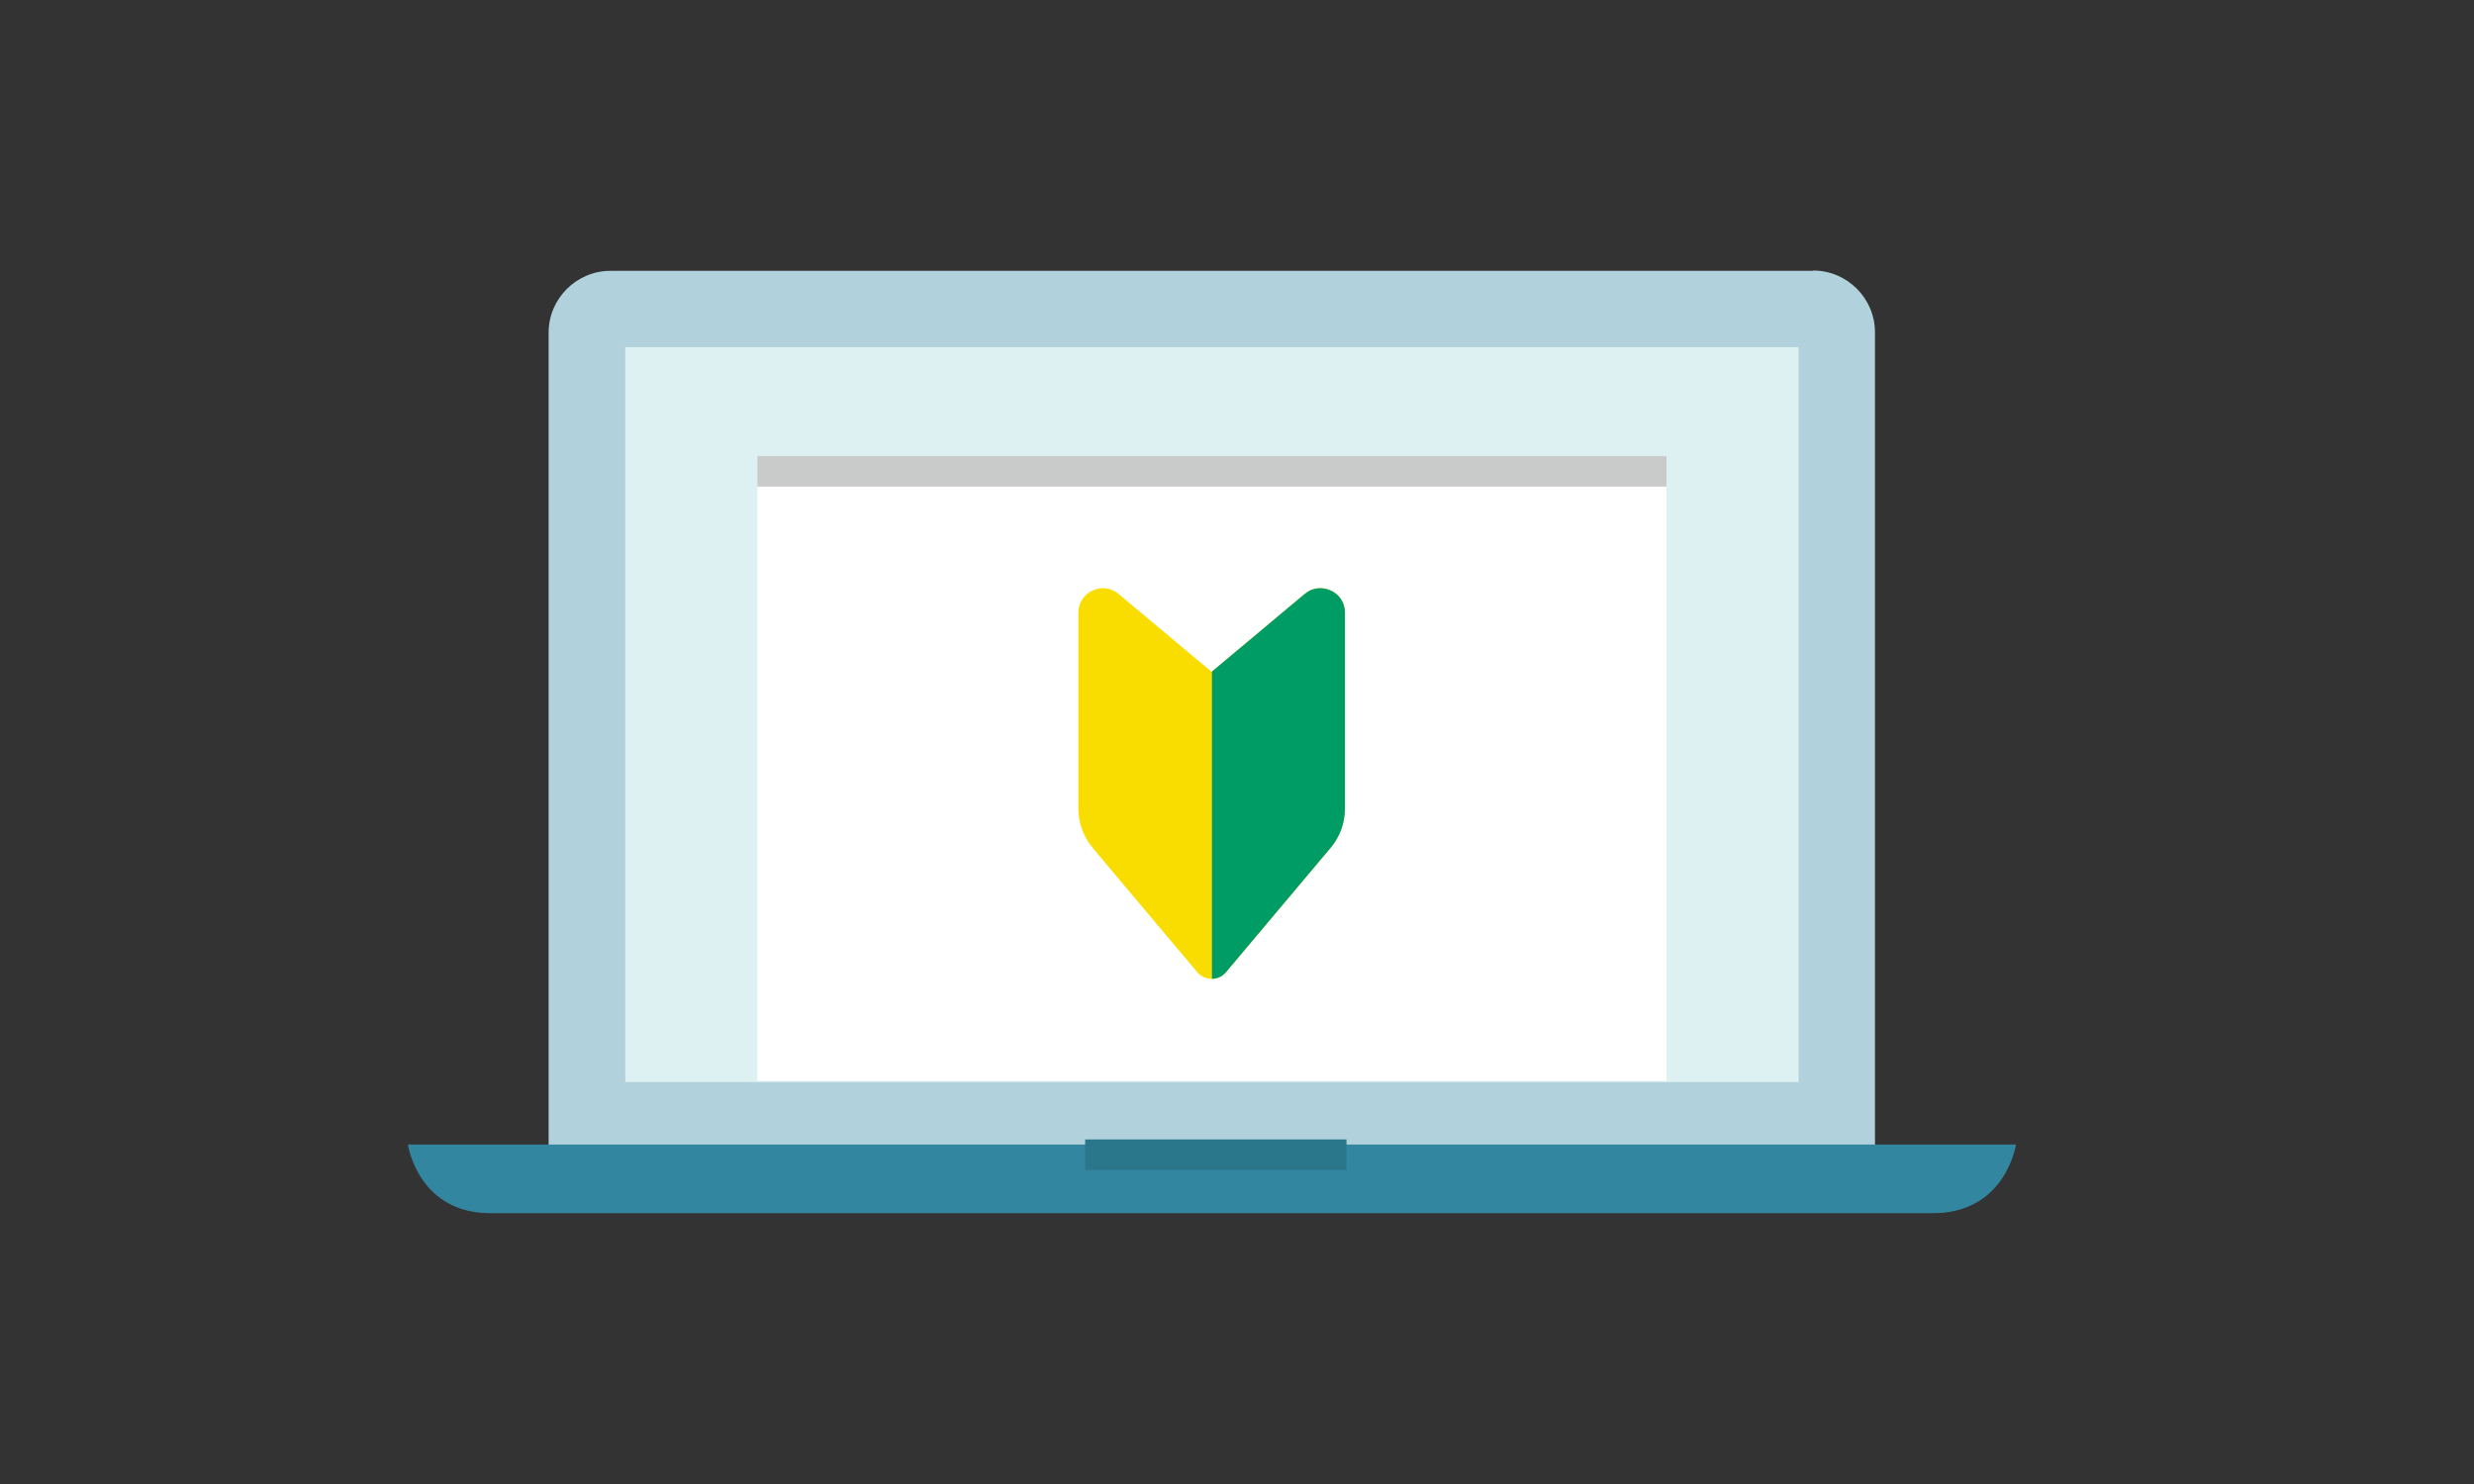 <?xml version="1.0" encoding="UTF-8"?>
<svg id="_レイヤー_2" data-name="レイヤー 2" xmlns="http://www.w3.org/2000/svg" viewBox="0 0 80 48">
  <rect x="0" y="0" width="80" height="48" fill="#333333" stroke="none"/>
  <defs>
    <style>
      .cls-1, .cls-2 {
        fill: none;
      }

      .cls-3 {
        fill: #fff;
      }

      .cls-4 {
        fill: #3286a0;
      }

      .cls-5 {
        fill: #b1d2dd;
      }

      .cls-6 {
        fill: #c9caca;
      }

      .cls-7 {
        fill: #ddf0f2;
      }

      .cls-2 {
        stroke: #2a778b;
        stroke-miterlimit: 10;
        stroke-width: .99px;
      }

      .cls-8 {
        fill: #f9dd00;
      }

      .cls-8, .cls-9 {
        fill-rule: evenodd;
      }

      .cls-9 {
        fill: #009c65;
      }
    </style>
  </defs>
  <g id="Object">
    <rect class="cls-1" width="80" height="48"/>
    <g>
      <g>
        <path class="cls-7" d="M18.98,36.24V10.75c0-.42,.34-.76,.76-.76H58.63c.42,0,.76,.34,.76,.76v25.49H18.98Z"/>
        <path class="cls-5" d="M58.16,11.23v23.77H20.22V11.23H58.16m.47-2.47H19.74c-1.1,0-2,.9-2,2v26.72H60.63V10.75c0-1.1-.9-2-2-2h0Z"/>
      </g>
      <path class="cls-4" d="M13.19,37.02s.33,2.29,2.78,2.22H62.41c2.44,.06,2.78-2.22,2.78-2.22H13.19Z"/>
      <line class="cls-2" x1="35.09" y1="37.35" x2="43.54" y2="37.35"/>
      <g>
        <rect class="cls-3" x="24.49" y="14.75" width="29.4" height="20.21"/>
        <rect class="cls-6" x="24.49" y="14.75" width="29.4" height=".99"/>
      </g>
      <g>
        <path class="cls-8" d="M39.19,31.66c.18,0,.34-.08,.45-.21,.82-.98,2.56-3.04,3.39-4.03,.3-.36,.46-.8,.46-1.27v-6.34c0-.31-.18-.59-.46-.71-.28-.13-.61-.09-.84,.11-1.27,1.06-3.01,2.52-3.01,2.52,0,0-1.74-1.46-3.01-2.52-.24-.2-.56-.24-.84-.11-.28,.13-.46,.41-.46,.71v6.34c0,.46,.16,.91,.46,1.27,.83,.99,2.56,3.05,3.39,4.03,.11,.13,.28,.21,.45,.21h0Z"/>
        <path class="cls-9" d="M39.19,21.73v9.93c.18,0,.34-.08,.45-.21,.82-.98,2.56-3.04,3.39-4.03,.3-.36,.46-.8,.46-1.27v-6.34c0-.31-.18-.59-.46-.71-.28-.13-.61-.09-.84,.11l-3.01,2.52h0Z"/>
      </g>
    </g>
  </g>
</svg>